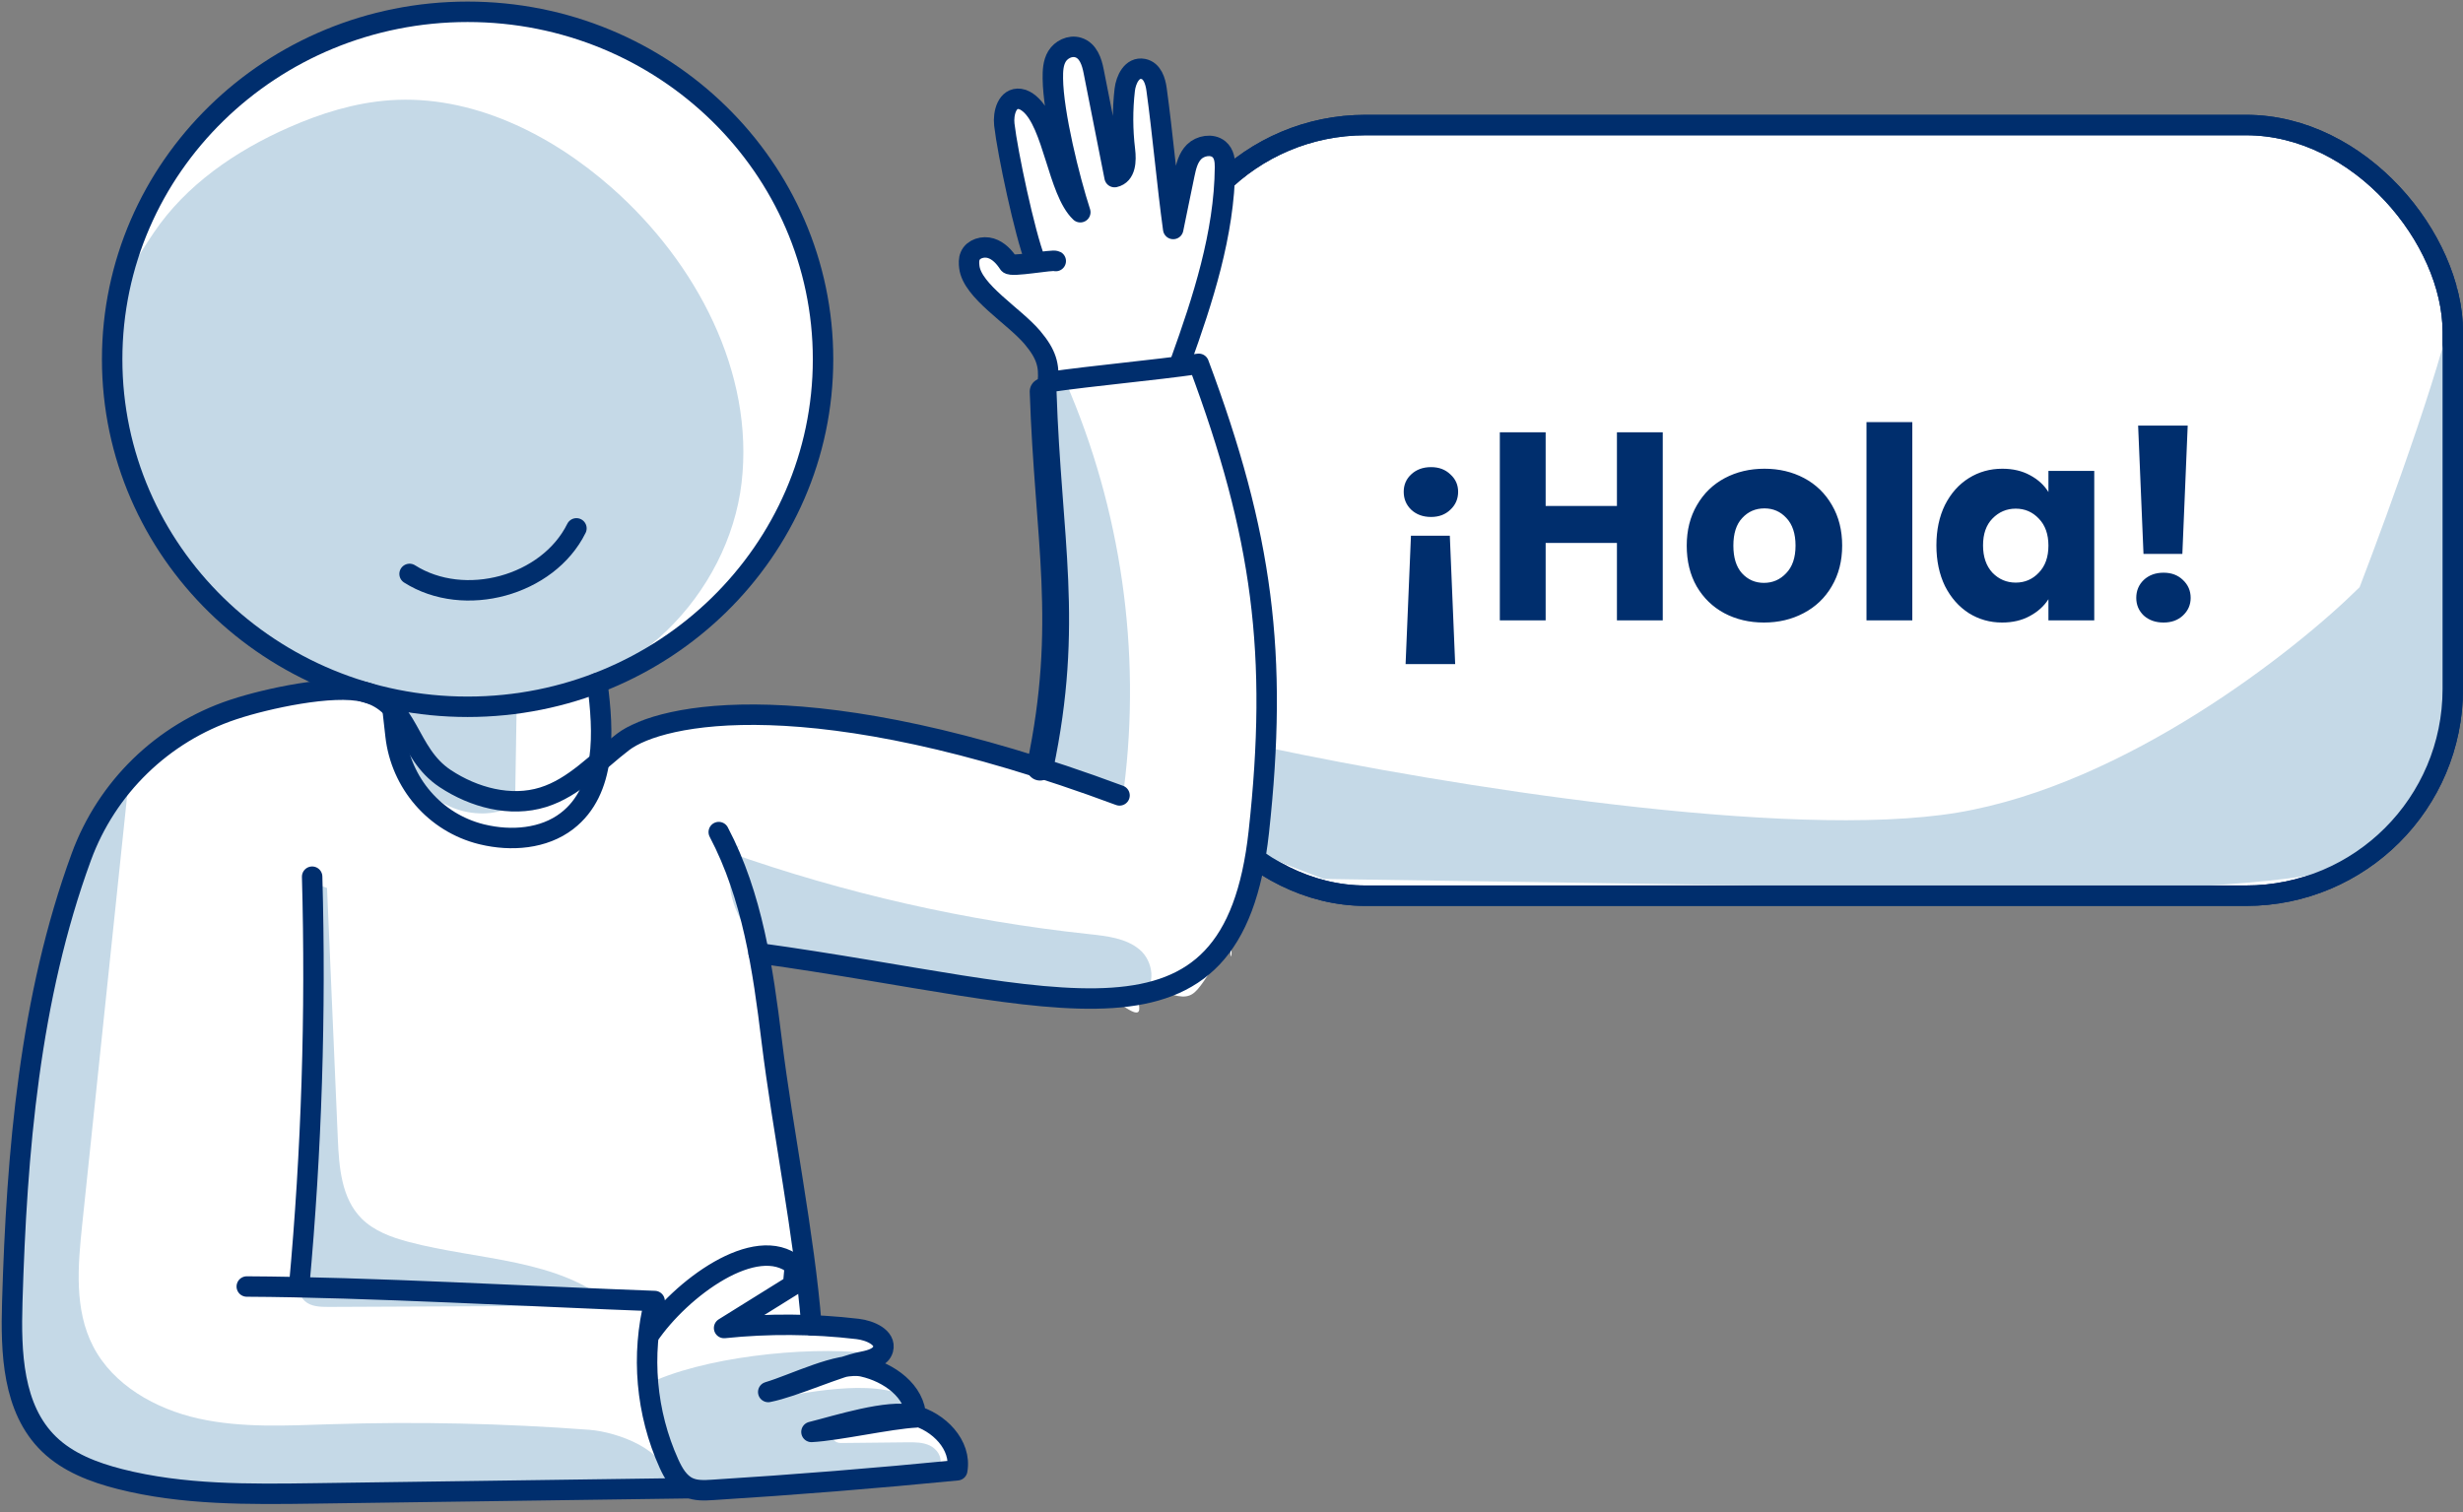 <svg xmlns="http://www.w3.org/2000/svg" width="241" height="148" viewBox="0 0 241 148" fill="none"><rect x="0" y="0" width="241" height="148" fill="#808080" stroke="none"/><rect x="113.384" y="12.238" width="126.617" height="75.42" rx="20.228" fill="white" stroke="#002E6D" stroke-width="2"></rect><path d="M191.549 79.524C175.066 82.281 141.274 76.829 124 73.152L124 76.445L123 83.517L129.5 86.018L201.539 87.106C209.655 87.106 226.888 86.554 230.883 84.349C234.879 82.143 238.043 75.23 239.5 72.013C239.708 55.471 240.748 23.555 240.249 28.518C239.749 33.481 233.797 49.885 230.883 57.467C224.64 63.671 208.032 76.767 191.549 79.524Z" fill="#C5D9E7"></path><rect x="113.383" y="12.238" width="126.617" height="75.42" rx="20.228" stroke="#002E6D" stroke-width="2"></rect><path d="M140.026 45.716C140.795 45.716 141.425 45.952 141.914 46.424C142.421 46.878 142.675 47.447 142.675 48.128C142.675 48.828 142.421 49.413 141.914 49.885C141.425 50.357 140.795 50.593 140.026 50.593C139.239 50.593 138.592 50.357 138.086 49.885C137.596 49.413 137.351 48.828 137.351 48.128C137.351 47.447 137.596 46.878 138.086 46.424C138.592 45.952 139.239 45.716 140.026 45.716ZM138.059 52.429H141.862L142.386 64.99H137.535L138.059 52.429ZM162.698 42.307V60.715H158.214V53.137H151.239V60.715H146.755V42.307H151.239V49.518H158.214V42.307H162.698ZM172.596 60.925C171.162 60.925 169.869 60.619 168.715 60.007C167.579 59.395 166.678 58.521 166.014 57.385C165.367 56.249 165.044 54.92 165.044 53.399C165.044 51.896 165.376 50.576 166.04 49.44C166.705 48.286 167.614 47.403 168.767 46.791C169.921 46.179 171.215 45.873 172.648 45.873C174.082 45.873 175.376 46.179 176.529 46.791C177.683 47.403 178.592 48.286 179.257 49.44C179.921 50.576 180.253 51.896 180.253 53.399C180.253 54.903 179.912 56.231 179.23 57.385C178.566 58.521 177.648 59.395 176.477 60.007C175.323 60.619 174.029 60.925 172.596 60.925ZM172.596 57.044C173.453 57.044 174.178 56.73 174.772 56.1C175.384 55.471 175.69 54.571 175.69 53.399C175.69 52.228 175.393 51.328 174.799 50.698C174.222 50.069 173.505 49.754 172.648 49.754C171.774 49.754 171.049 50.069 170.472 50.698C169.895 51.31 169.607 52.21 169.607 53.399C169.607 54.571 169.886 55.471 170.446 56.1C171.023 56.73 171.739 57.044 172.596 57.044ZM187.116 41.31V60.715H182.632V41.31H187.116ZM189.474 53.373C189.474 51.87 189.754 50.55 190.313 49.413C190.89 48.277 191.668 47.403 192.647 46.791C193.626 46.179 194.719 45.873 195.925 45.873C196.956 45.873 197.857 46.083 198.626 46.503C199.412 46.922 200.016 47.473 200.435 48.155V46.083H204.919V60.715H200.435V58.644C199.998 59.325 199.386 59.876 198.6 60.296C197.83 60.715 196.93 60.925 195.899 60.925C194.71 60.925 193.626 60.619 192.647 60.007C191.668 59.378 190.89 58.495 190.313 57.359C189.754 56.205 189.474 54.876 189.474 53.373ZM200.435 53.399C200.435 52.28 200.12 51.398 199.491 50.751C198.879 50.104 198.128 49.78 197.236 49.78C196.344 49.78 195.584 50.104 194.955 50.751C194.343 51.38 194.037 52.254 194.037 53.373C194.037 54.492 194.343 55.383 194.955 56.048C195.584 56.694 196.344 57.018 197.236 57.018C198.128 57.018 198.879 56.694 199.491 56.048C200.12 55.401 200.435 54.518 200.435 53.399ZM214.063 41.651L213.539 54.212H209.737L209.212 41.651H214.063ZM211.703 60.925C210.917 60.925 210.27 60.698 209.763 60.243C209.273 59.771 209.029 59.194 209.029 58.513C209.029 57.813 209.273 57.228 209.763 56.756C210.27 56.284 210.917 56.048 211.703 56.048C212.473 56.048 213.102 56.284 213.591 56.756C214.098 57.228 214.352 57.813 214.352 58.513C214.352 59.194 214.098 59.771 213.591 60.243C213.102 60.698 212.473 60.925 211.703 60.925Z" fill="#002E6D"></path><g clip-path="url(#clip0_2163_501)"><path d="M120.5 92.277C120.049 95.656 121.36 91.099 119.32 93.84C116.56 97.55 117.139 98.382 112.81 96.684C109.413 95.352 113.261 100.611 110.19 98.648C106.405 96.223 102.565 97.496 98.131 96.684C90.075 95.218 82.018 93.747 73.962 92.277C75.679 100.81 76.958 112.454 78.318 120.53C79.282 126.246 77.568 131.512 85.318 129.795C86.375 134.041 87.976 137.855 93.72 142.312C92.286 144.279 87.949 145.169 85.559 144.641C83.165 144.118 80.837 145.457 78.388 145.33C72.971 145.057 68.641 145.484 63.286 146.362C60.822 146.77 58.3 146.369 55.832 145.973C47.795 144.68 38.794 147.443 30.757 146.15C25.837 146.573 21.857 142.77 16.921 142.851C14.617 142.89 6.894 143.098 5.045 141.743C2.961 140.218 7.497 137.228 7.015 134.71C3.556 116.48 4.477 97.45 9.677 79.632C14.621 74.112 18.208 70.517 27.142 68.289C28.973 67.834 33.124 68.096 34.154 66.529C35.595 64.328 41.114 66.094 39.058 64.439C37.006 62.784 34.363 62.053 32.024 60.833C25.324 57.345 18.872 60.074 16.183 53.073C14.593 48.919 11.251 40.644 10.979 36.209C10.664 31.086 14.372 18.426 17.963 14.727C26.645 5.789 39.377 -0.958 51.456 2.302C53.006 2.721 54.514 3.295 56.084 3.618C57.425 3.892 58.797 3.976 60.126 4.28C62.015 4.711 63.779 5.574 65.431 6.571C75.104 12.414 81.307 23.495 81.194 34.712C81.078 45.932 74.65 56.883 64.864 62.534C62.73 63.766 60.375 64.824 58.906 66.787C57.433 68.747 57.336 72.003 59.446 73.277C61.424 69.378 67.312 70.017 71.245 69.532C80.565 68.389 89.876 71.98 99.009 74.162C99.95 74.389 100.956 74.617 101.877 74.316C103.875 73.662 104.283 71.087 104.322 69.001C104.489 59.917 104.283 50.829 103.704 41.764C103.514 38.815 103.179 35.644 101.699 33.176C101.298 32.51 100.816 31.898 100.226 31.352C99.507 30.686 98.663 30.162 97.855 29.6C96.709 28.403 95.714 27.052 95.473 25.451C95.403 24.97 95.473 24.362 95.927 24.177C96.063 24.119 96.2 24.111 96.332 24.142C96.487 24.212 96.639 24.281 96.79 24.354C96.93 24.454 97.066 24.566 97.187 24.681C97.937 25.397 98.998 26.059 99.915 25.774C100.272 25.666 100.607 25.412 100.89 24.958C101.528 23.95 100.77 22.683 100.397 21.709C99.013 18.072 98.294 14.731 98.193 10.828C98.193 10.658 98.185 10.474 98.283 10.335C98.368 10.212 98.508 10.143 98.644 10.089C99.561 9.746 100.669 9.977 101.364 10.662C101.578 10.87 101.757 11.117 102.017 11.263C102.278 11.413 102.659 11.417 102.826 11.17C102.931 11.02 102.927 10.824 102.919 10.639C102.834 8.922 102.608 7.113 103.347 5.562C103.584 5.058 103.984 4.557 104.54 4.484C105.193 4.4 105.756 4.915 106.141 5.447C106.716 6.247 107.116 7.171 107.311 8.141C107.493 9.073 107.489 10.058 107.909 10.912C108.329 11.763 109.39 12.425 110.241 11.99C110.132 10.701 110.117 9.404 110.19 8.11C110.237 7.329 110.497 6.343 111.282 6.243C112.056 6.143 112.565 7.006 112.81 7.745C113.63 10.204 113.972 12.795 114.326 15.358C114.442 16.186 114.8 17.233 115.639 17.229C116.113 16.382 116.168 15.158 117.065 14.781C117.757 14.485 118.585 14.943 118.95 15.597C119.312 16.251 119.331 17.029 119.32 17.776C119.238 23.388 118.138 28.985 116.094 34.223C115.899 34.724 115.694 35.22 115.429 35.686C117.178 36.51 118.313 38.731 118.993 40.69C122.922 52.045 124.656 64.139 124.076 76.133C124.5 75 121.838 77.887 123.622 81.79C124.076 85.537 122.308 85.657 121.749 89.907L120.5 92.277Z" fill="white"></path><path d="M95.469 25.444C95.71 27.049 96.705 28.4 97.851 29.593C97.268 29.193 96.705 28.773 96.207 28.269C95.026 27.064 94.377 25.032 95.457 23.738C95.745 23.869 96.036 24.004 96.324 24.135C96.188 24.108 96.056 24.112 95.92 24.169C95.465 24.354 95.395 24.962 95.465 25.444H95.469Z" fill="white"></path><path d="M99.911 25.766C98.994 26.051 97.933 25.389 97.183 24.673C97.062 24.557 96.93 24.442 96.786 24.346C97.828 24.819 98.87 25.293 99.911 25.766Z" fill="white"></path><path d="M96.324 24.134C96.483 24.165 96.635 24.246 96.782 24.346C96.627 24.277 96.475 24.207 96.324 24.134Z" fill="white"></path><path d="M101.695 33.169C100.719 32.326 99.771 31.456 98.834 30.57C98.504 30.255 98.17 29.931 97.851 29.593C98.659 30.155 99.503 30.678 100.222 31.344C100.809 31.887 101.291 32.503 101.695 33.169Z" fill="white"></path><path d="M11.644 36.798C9.584 31.61 11.927 27.399 15.06 22.753C18.192 18.107 23.046 14.769 28.235 12.483C31.375 11.097 34.709 10.054 38.145 9.812C46.155 9.246 53.92 13.126 59.877 18.392C68.136 25.686 73.829 36.46 72.559 47.272C71.292 58.084 61.7 68.073 50.573 67.842C50.515 71.487 50.457 75.132 50.398 78.778C46.971 80.752 41.919 79.036 40.48 75.406C39.956 74.078 39.87 72.615 39.322 71.295C37.791 67.607 33.357 66.198 29.665 64.52C18.056 59.243 10.171 46.945 10.369 34.423" fill="#C5D9E7"></path><path d="M12.565 76.698C11.057 91.075 9.553 105.452 8.045 119.825C7.621 123.859 7.244 128.147 9.114 131.765C11.069 135.549 15.196 137.885 19.424 138.828C23.652 139.768 28.048 139.517 32.381 139.383C40.807 139.117 49.248 139.298 57.654 139.929C60.484 140.141 65.291 141.977 65.151 144.748C47.736 146.146 29.49 148.274 12.475 144.929C10.159 144.475 6.786 143.309 5.045 141.746C3.416 140.283 2.837 138.043 2.406 135.926C-0.75 120.333 2.693 106.303 5.946 90.078C7.104 84.301 9.712 77.514 14.621 74.112" fill="#C5D9E7"></path><path d="M104.287 37.403C109.697 49.851 111.679 63.704 109.977 77.126C108.239 77.45 106.347 77.75 104.777 76.95C101.947 75.502 101.928 71.615 102.305 68.512C103.49 58.785 104.668 48.8 102.235 39.297C102.153 38.973 101.975 38.584 101.636 38.592C101.298 38.6 101.504 39.297 101.706 39.035" fill="#C5D9E7"></path><path d="M32 86.903C32.354 95.098 32.708 103.293 33.057 111.488C33.178 114.247 33.407 117.273 35.378 119.251C36.594 120.472 38.3 121.095 39.987 121.542C46.831 123.358 54.728 123.147 60.005 127.781C50.721 127.823 41.436 127.862 32.152 127.904C31.336 127.904 30.43 127.881 29.832 127.335C29.148 126.711 29.136 125.672 29.179 124.756C29.746 112.003 30.31 99.251 30.877 86.499" fill="#C5D9E7"></path><path d="M71.28 83.412C82.659 87.434 94.528 90.129 106.557 91.418C108.302 91.607 110.167 91.811 111.5 92.924C112.833 94.036 113.179 96.418 111.706 97.35C110.995 97.8 110.085 97.793 109.238 97.766C101.866 97.535 94.311 96.068 86.962 95.418C82.865 95.056 78.761 95.587 75.411 93.258C72.061 90.93 70.126 86.149 72.329 82.754" fill="#C5D9E7"></path><path d="M63.212 135.518C68.633 132.816 78.73 131.75 84.781 132.408C84.152 133.609 79.465 134.783 78.139 135.16C76.814 135.538 74.591 135.576 74.793 136.908C78.66 136.446 85.193 134.779 89.076 136.835C88.155 138.529 84.812 138.74 82.088 139.329C80.945 139.575 81.132 141.238 82.302 141.223L88.749 141.154C89.507 141.146 90.3 141.142 90.98 141.469C91.66 141.796 92.193 142.555 91.987 143.267C85.042 144.264 78.031 144.764 71.031 145.265C69.205 145.395 67.172 145.465 65.773 144.31C63.22 142.201 64.724 137.943 63.107 135.08" fill="#C5D9E7"></path><path d="M102.068 38.318C102.538 52.753 104.745 60.975 101.765 75.078" stroke="#002E6D" stroke-width="2.622" stroke-linecap="round" stroke-linejoin="round"></path><path d="M74.234 93.285C103.817 97.373 120.606 104.801 123.171 81.433C125.079 64.038 123.563 52.375 117.295 35.605C112.635 36.274 107.194 36.732 102.534 37.402C102.682 35.755 102.394 34.665 101.019 33.033C99.227 30.912 95.135 28.51 94.847 26.139C94.804 25.774 94.785 25.393 94.929 25.054C95.232 24.338 96.195 24.061 96.953 24.296C97.711 24.53 98.275 25.15 98.702 25.804C98.939 26.17 103.012 25.377 103.304 25.547" stroke="#002E6D" stroke-width="2" stroke-linecap="round" stroke-linejoin="round"></path><path d="M101.298 25.509C100.265 22.864 98.586 14.946 98.271 12.19C98.143 11.07 98.555 9.515 99.798 9.681C100.152 9.727 100.463 9.927 100.731 10.146C103.071 12.09 103.518 18.692 105.706 20.77C104.637 17.479 103.059 11.082 103.02 7.698C103.012 6.944 103.036 6.163 103.428 5.512C103.821 4.865 104.691 4.404 105.496 4.65C106.487 4.954 106.833 6.051 107.011 6.971C107.695 10.424 108.375 13.876 109.059 17.333C110.163 17.087 110.198 15.724 110.074 14.688C109.837 12.722 109.829 10.739 110.054 8.788C110.171 7.795 110.762 6.528 111.865 6.748C112.755 6.925 113.055 7.929 113.167 8.738C113.758 13.018 114.205 18.13 114.796 22.41C115.111 20.909 115.573 18.576 115.892 17.079C116.059 16.282 116.249 15.447 116.844 14.854C117.438 14.261 118.581 14.038 119.269 14.604C119.794 15.039 119.867 15.739 119.864 16.363C119.813 22.887 117.656 29.442 115.557 35.282" stroke="#002E6D" stroke-width="2" stroke-linecap="round" stroke-linejoin="round"></path><path d="M45.754 69.17C64.962 69.17 80.533 53.944 80.533 35.162C80.533 16.381 64.962 1.155 45.754 1.155C26.546 1.155 10.975 16.381 10.975 35.162C10.975 53.944 26.546 69.17 45.754 69.17Z" stroke="#002E6D" stroke-width="2" stroke-linecap="round" stroke-linejoin="round"></path><path d="M38.308 68.493L38.704 71.999C39.225 76.626 42.552 80.518 47.114 81.645C47.142 81.653 47.169 81.661 47.2 81.665C50.014 82.342 53.208 82.1 55.482 80.344C59.36 77.357 59.084 71.634 58.447 66.849" stroke="#002E6D" stroke-width="2" stroke-linecap="round" stroke-linejoin="round"></path><path d="M40.076 56.167C45.435 59.566 53.62 57.333 56.403 51.709" stroke="#002E6D" stroke-width="2" stroke-linecap="round" stroke-linejoin="round"></path><path d="M70.328 81.433C73.627 87.699 74.653 94.843 75.508 101.841C76.573 110.559 78.707 120.952 79.399 129.705" stroke="#002E6D" stroke-width="2" stroke-linecap="round" stroke-linejoin="round"></path><path d="M67.366 145.646C55.163 145.815 42.96 145.985 30.757 146.154C24.371 146.243 17.897 146.32 11.717 144.745C9.183 144.099 6.646 143.133 4.788 141.327C1.22 137.859 1.057 132.355 1.201 127.439C1.636 112.743 2.888 97.685 7.959 83.855C10.447 77.073 15.899 71.745 22.805 69.447C22.852 69.432 22.898 69.417 22.949 69.401C25.988 68.397 32.568 66.93 35.673 67.723C40.158 68.866 39.727 73.658 43.566 76.199C46.353 78.043 49.936 79.02 53.142 78.023C56.212 77.069 58.432 74.54 60.973 72.604C64.615 69.832 79.364 66.611 109.545 77.843" stroke="#002E6D" stroke-width="2" stroke-linecap="round" stroke-linejoin="round"></path><path d="M63.464 130.734C66.585 126.126 73.977 120.637 77.778 123.832C77.704 124.636 77.677 124.964 77.603 125.764L70.852 129.968C75.194 129.517 79.585 129.552 83.918 130.06C85.135 130.202 86.724 130.899 86.406 132.054C86.196 132.816 85.263 133.097 84.474 133.251C81.882 133.767 77.762 135.714 75.17 136.23C77.685 135.491 82.146 133.22 84.435 133.736C86.996 134.309 89.55 136.149 89.62 138.717C87.024 138.852 81.999 140.002 79.399 140.137C81.878 139.521 86.907 137.889 89.387 138.505C91.866 139.121 94.105 141.427 93.665 143.89C85.698 144.672 77.716 145.314 69.722 145.811C68.929 145.861 68.093 145.903 67.374 145.572C66.43 145.141 65.882 144.171 65.458 143.24C63.212 138.282 62.711 132.585 64.055 127.327C52.256 126.896 35.953 125.964 24.146 125.907" stroke="#002E6D" stroke-width="2" stroke-linecap="round" stroke-linejoin="round"></path><path d="M30.543 85.798C30.916 99.178 30.492 112.577 29.268 125.911" stroke="#002E6D" stroke-width="2" stroke-linecap="round" stroke-linejoin="round"></path></g><defs><clipPath id="clip0_2163_501"><rect width="152.342" height="147.347" fill="white"></rect></clipPath></defs></svg>